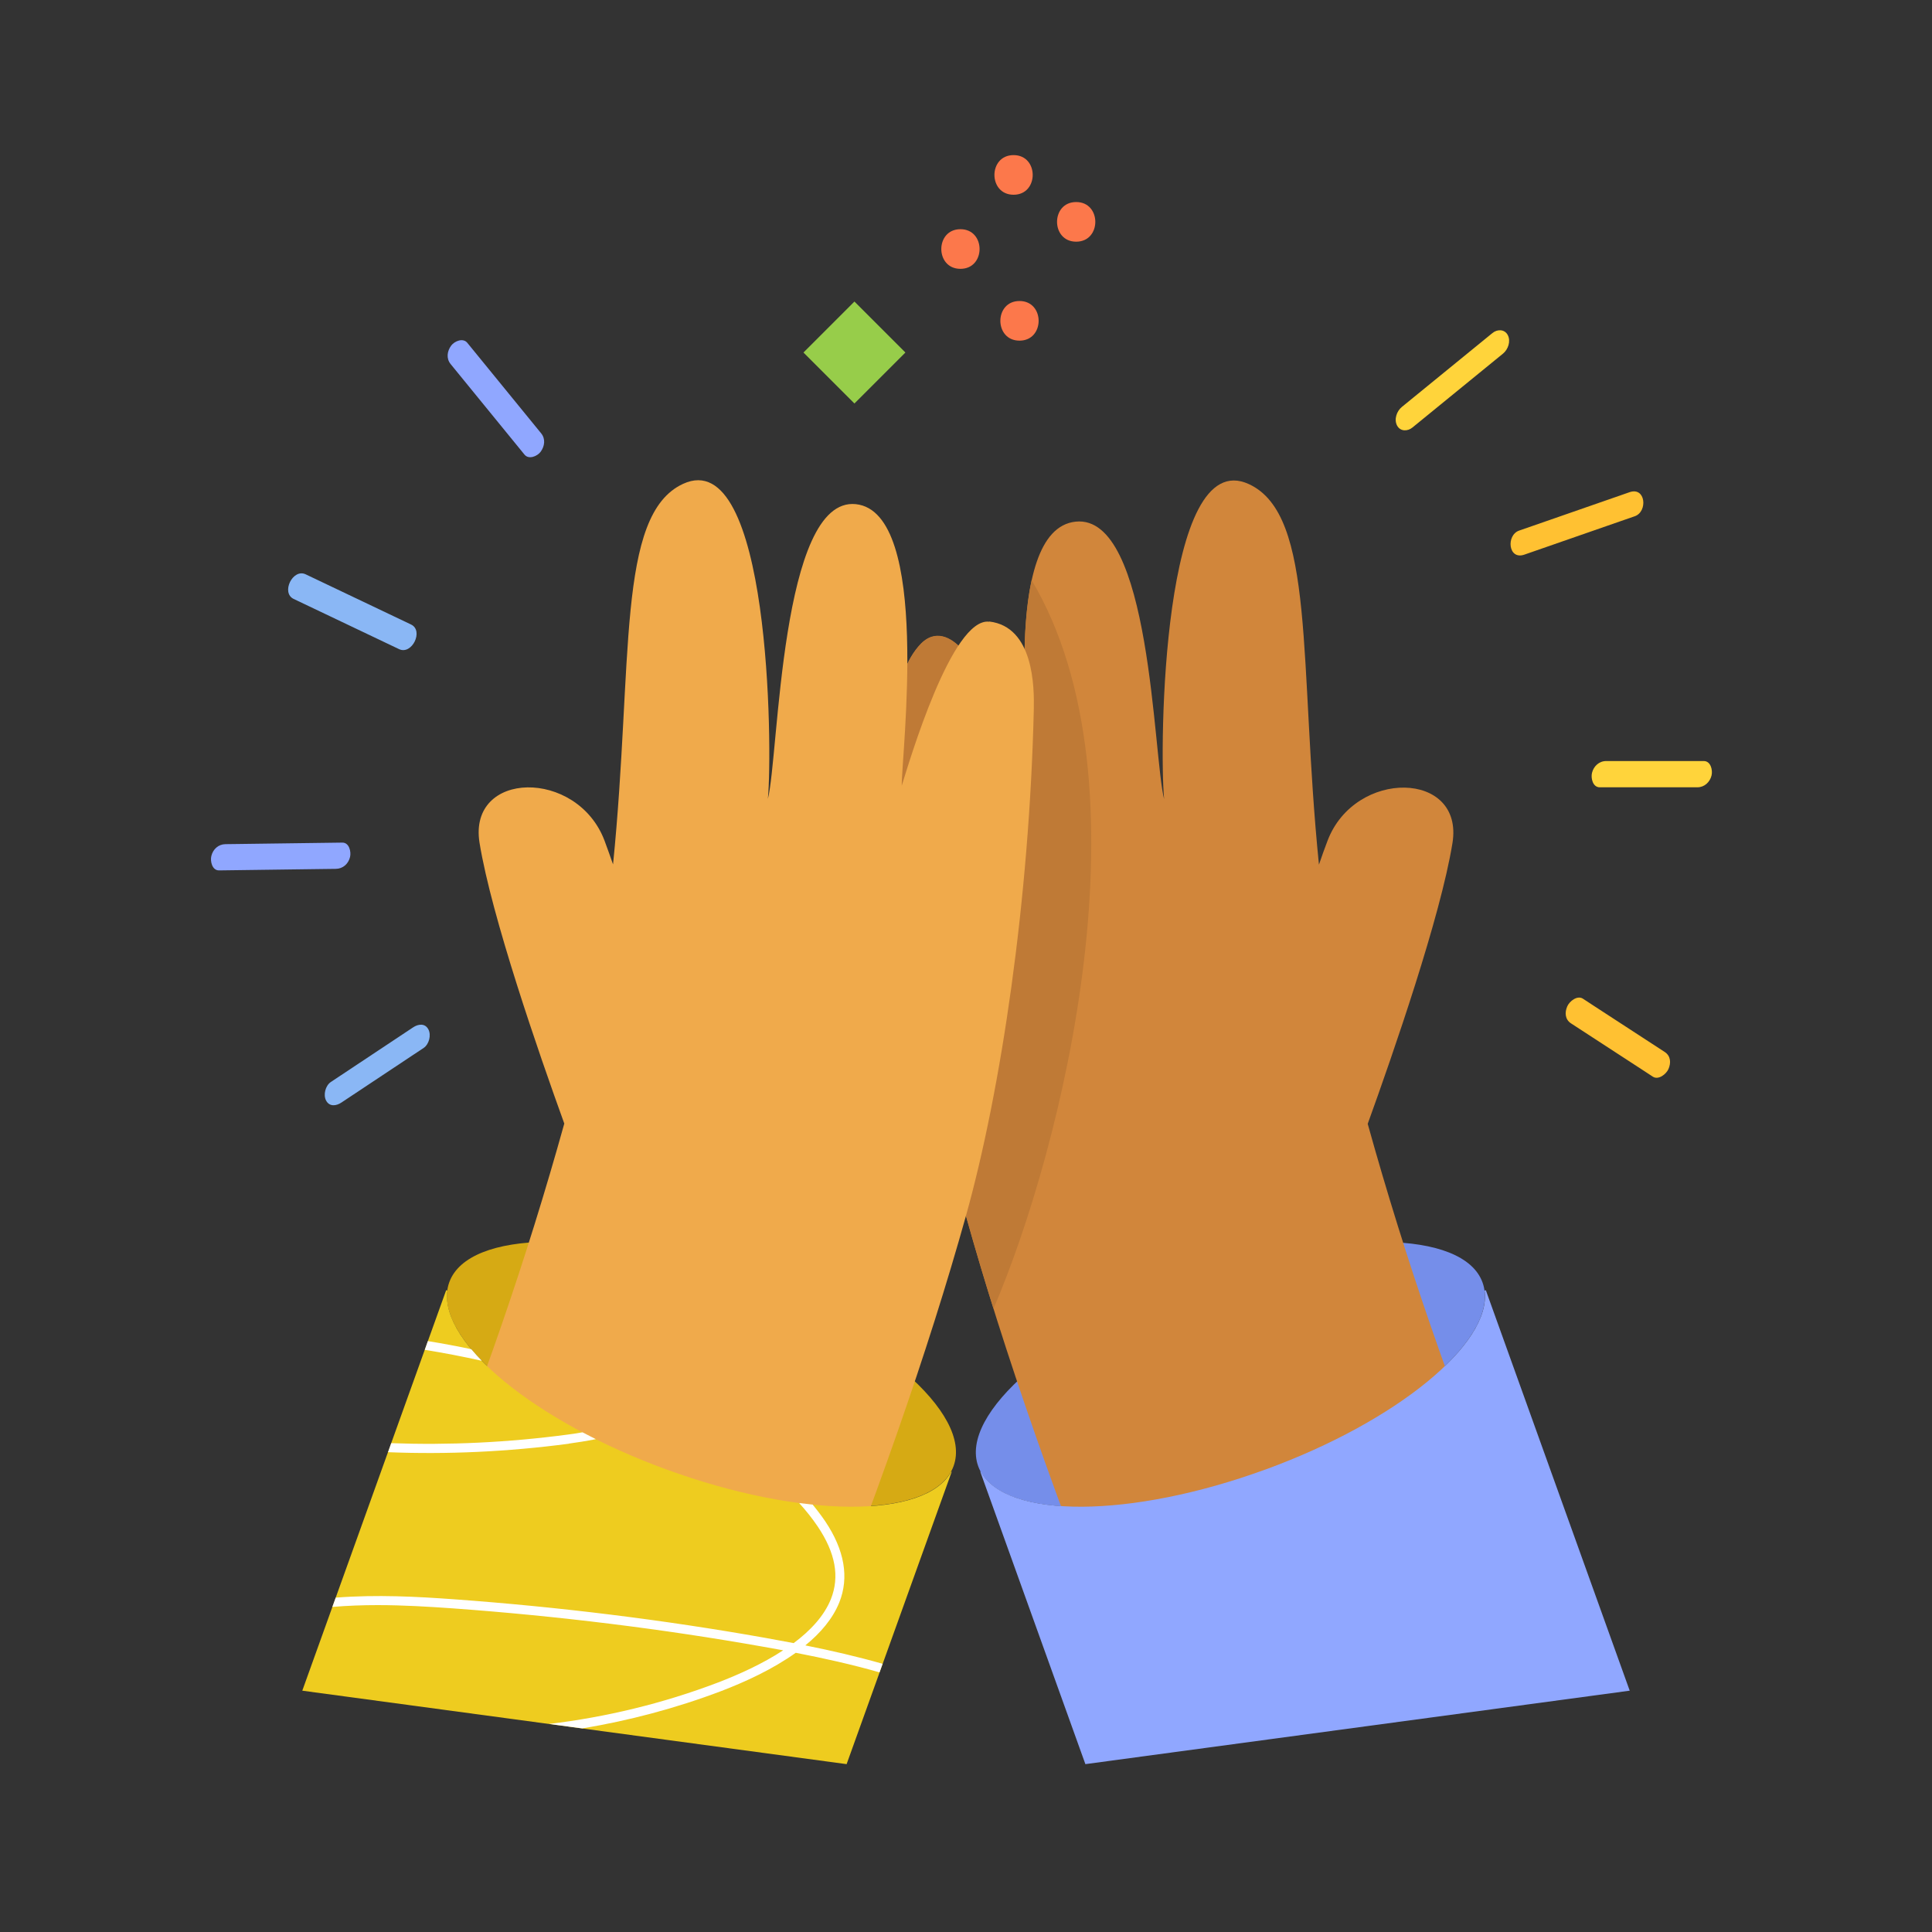 <?xml version="1.0" encoding="UTF-8"?><svg id="Layer_1" xmlns="http://www.w3.org/2000/svg" viewBox="0 0 212 212"><rect x="0" y="0" width="212" height="212" fill="#333333" stroke="none"/><rect x="0" width="212" height="212" style="fill:none;"/><ellipse cx="135.02" cy="150.8" rx="29.45" ry="11.13" transform="translate(-43.51 55.41) rotate(-20.04)" style="fill:#758eea;"/><path d="M165.13,167.03c-5.83-14.2-10.89-28.76-15.05-43.71,2.81-7.77,7.99-22.73,9.3-30.81,1.29-7.96-10.7-8.18-13.71-.25-.34.89-.65,1.76-.94,2.62-2.23-22.13-.34-38.34-7.67-41.75-9.55-4.44-9.85,29-9.32,34.56-1.21-4.72-1.42-31.3-9.7-30.45-8.31.85-4.95,25.67-4.99,29.01-.83-2.67-5.08-11.52-6.61-13.85-.97-1.48-2.55-3.04-4.23-2.5-.58.19-1.06.61-1.46,1.09-1.58,1.89-2.24,4.47-2.19,6.94.49,20.81,3.58,41.72,7.46,55.59,4.11,14.68,10.13,31.96,17.65,50.46,3.71,9.13,47.27-2.79,41.46-16.93Z" style="fill:#d1863b;"/><path d="M138.84,161.26c14.5-5.29,24.85-13.85,24.07-19.64l.13-.05,15.79,43.95-59.73,8.06-11.53-32.08.05-.02c2.83,5.19,16.47,5.16,31.21-.22Z" style="fill:#90a7ff;"/><path d="M107.47,138.53c.49,1.66,1.01,3.35,1.55,5.07,0,0,0,0,0,0,7.59-17.71,17.5-57.57,4.18-79.94-1.71,7.83-.13,20.27-.15,22.56-.83-2.67-5.08-11.52-6.61-13.85-.97-1.48-2.55-3.04-4.23-2.5-.58.19-1.06.61-1.46,1.09-1.58,1.89-2.24,4.47-2.19,6.94.49,20.81,3.58,41.72,7.46,55.59.44,1.58.91,3.19,1.39,4.83.02.07.04.13.06.2Z" style="fill:#bf7a36;"/><ellipse cx="76.98" cy="150.8" rx="11.13" ry="29.45" transform="translate(-91.08 171.43) rotate(-69.96)" style="fill:#d6aa14;"/><path d="M108.54,68.22c-4.1-.48-8.76,15.34-9.59,18-.04-3.34,3.26-30.05-5.05-30.9-8.28-.84-8.43,27.63-9.64,32.34.53-5.56.23-39-9.32-34.56-7.33,3.41-5.44,19.62-7.67,41.75-.3-.86-.61-1.73-.94-2.62-3.01-7.92-14.99-7.71-13.71.25,1.31,8.08,6.49,23.04,9.3,30.81-4.16,14.95-9.21,29.52-15.05,43.71-5.81,14.15,37.75,26.06,41.46,16.93,7.52-18.5,13.55-35.78,17.65-50.46,3.88-13.87,6.97-34.78,7.46-55.59.06-2.46,0-9.11-4.89-9.68Z" style="fill:#f0aa4b;"/><path d="M73.16,161.26c-14.5-5.29-24.85-13.85-24.07-19.64l-.13-.05-15.79,43.95,59.73,8.06,11.53-32.08-.05-.02c-2.83,5.19-16.47,5.16-31.21-.22Z" style="fill:#eecc1f;"/><path d="M62.41,158.41c.89-.12,1.9-.28,2.97-.49-.5-.25-.98-.5-1.46-.75-.58.1-1.13.18-1.64.25-6.56.87-13.05,1.17-19.35.94l-.35.99c6.46.26,13.11-.04,19.84-.93Z" style="fill:#fff;"/><path d="M46.61,148.12c2.14.34,4.24.75,6.26,1.2-.42-.43-.8-.85-1.15-1.27-1.56-.33-3.15-.63-4.77-.89l-.34.96Z" style="fill:#fff;"/><path d="M87.31,181.36c3.09.6,6.2,1.29,9.2,2.15l.34-.94c-2.77-.79-5.63-1.45-8.48-2.02,1.67-1.36,3.01-2.93,3.73-4.72,1.09-2.74.57-5.74-1.55-8.9-.43-.63-.89-1.24-1.38-1.83-.49-.05-.98-.11-1.48-.17.74.81,1.42,1.66,2.03,2.56,1.96,2.91,2.43,5.52,1.46,7.97-.74,1.85-2.24,3.46-4.09,4.84-1.07-.2-2.14-.4-3.2-.59-11.05-1.96-22.52-3.38-34.09-4.22-4.03-.29-8.44-.53-12.96-.18l-.37,1.02c1.66-.14,3.32-.2,4.96-.2,2.81,0,5.58.17,8.29.36,11.54.84,22.98,2.25,33.99,4.2.74.13,1.48.27,2.23.4-2.26,1.48-4.87,2.66-7.17,3.54-6.04,2.3-12.31,3.8-18.51,4.54l3.63.49c5.12-.85,10.25-2.2,15.23-4.09,2.64-1.01,5.67-2.4,8.2-4.21Z" style="fill:#fff;"/><path d="M163.76,36.55c-2.9,2.36-5.79,4.73-8.69,7.09-.42.34-.83.68-1.25,1.02-.56.46-.87,1.36-.52,2.03s1.16.66,1.69.22c2.9-2.36,5.79-4.73,8.69-7.09.42-.34.83-.68,1.25-1.02.56-.46.87-1.36.52-2.03s-1.16-.66-1.69-.22h0Z" style="fill:#ffd43b;"/><path d="M178.81,54.01c-3.54,1.23-7.07,2.46-10.61,3.69l-1.5.52c-1.45.5-1.21,3.26.57,2.64,3.54-1.23,7.07-2.46,10.61-3.69l1.5-.52c1.45-.5,1.21-3.26-.57-2.64h0Z" style="fill:#ffc132;"/><path d="M186.96,83.51h-10.72c-.76,0-1.37.56-1.55,1.3-.14.57.08,1.58.85,1.58h10.72c.76,0,1.37-.56,1.55-1.3.14-.57-.08-1.58-.85-1.58h0Z" style="fill:#ffd43b;"/><path d="M182.68,115.44c-2.62-1.7-5.23-3.41-7.85-5.11-.38-.25-.76-.49-1.13-.74-.62-.41-1.48.28-1.72.83-.3.68-.25,1.44.4,1.87,2.62,1.7,5.23,3.41,7.85,5.11.38.25.76.49,1.13.74.62.41,1.48-.28,1.72-.83.3-.68.25-1.44-.4-1.87h0Z" style="fill:#ffc132;"/><path d="M49.44,39.94c2.36,2.9,4.73,5.79,7.09,8.69.34.42.68.83,1.02,1.25.47.58,1.4.19,1.77-.3.45-.61.56-1.41.07-2.02-2.36-2.9-4.73-5.79-7.09-8.69-.34-.42-.68-.83-1.02-1.25-.47-.58-1.4-.19-1.77.3-.45.61-.56,1.41-.07,2.02h0Z" style="fill:#90a7ff;"/><path d="M24.04,95.51c3.74-.05,7.48-.1,11.22-.15.53,0,1.07-.01,1.6-.02.77-.01,1.37-.55,1.55-1.3.14-.56-.08-1.59-.85-1.58-3.74.05-7.48.1-11.22.15-.53,0-1.07.01-1.6.02-.77.01-1.37.55-1.55,1.3-.14.56.08,1.59.85,1.58h0Z" style="fill:#90a7ff;"/><path d="M32.22,65.72c3.37,1.61,6.75,3.21,10.12,4.82l1.45.69c1.41.67,2.73-2.02,1.32-2.7-3.37-1.61-6.75-3.21-10.12-4.82l-1.45-.69c-1.41-.67-2.73,2.02-1.32,2.7h0Z" style="fill:#8ab7f5;"/><path d="M37.47,120.98c2.63-1.75,5.26-3.49,7.89-5.24.38-.25.75-.5,1.13-.75.59-.4.85-1.4.52-2.03-.37-.71-1.13-.6-1.69-.22-2.63,1.75-5.26,3.49-7.89,5.24-.38.25-.75.5-1.13.75-.59.4-.85,1.4-.52,2.03.37.71,1.13.6,1.69.22h0Z" style="fill:#8ab7f5;"/><path d="M111.22,17.02c-2.8,0-2.8,4.35,0,4.35s2.8-4.35,0-4.35Z" style="fill:#fc784b;"/><path d="M105.39,25.15c-2.8,0-2.8,4.35,0,4.35s2.8-4.35,0-4.35Z" style="fill:#fc784b;"/><path d="M111.87,33.03c-2.8,0-2.8,4.35,0,4.35s2.8-4.35,0-4.35Z" style="fill:#fc784b;"/><path d="M118.09,22.17c-2.8,0-2.8,4.35,0,4.35s2.8-4.35,0-4.35Z" style="fill:#fc784b;"/><rect x="89.8" y="34.72" width="7.91" height="7.91" transform="translate(54.81 -54.96) rotate(45)" style="fill:#97cd4a;"/></svg>
